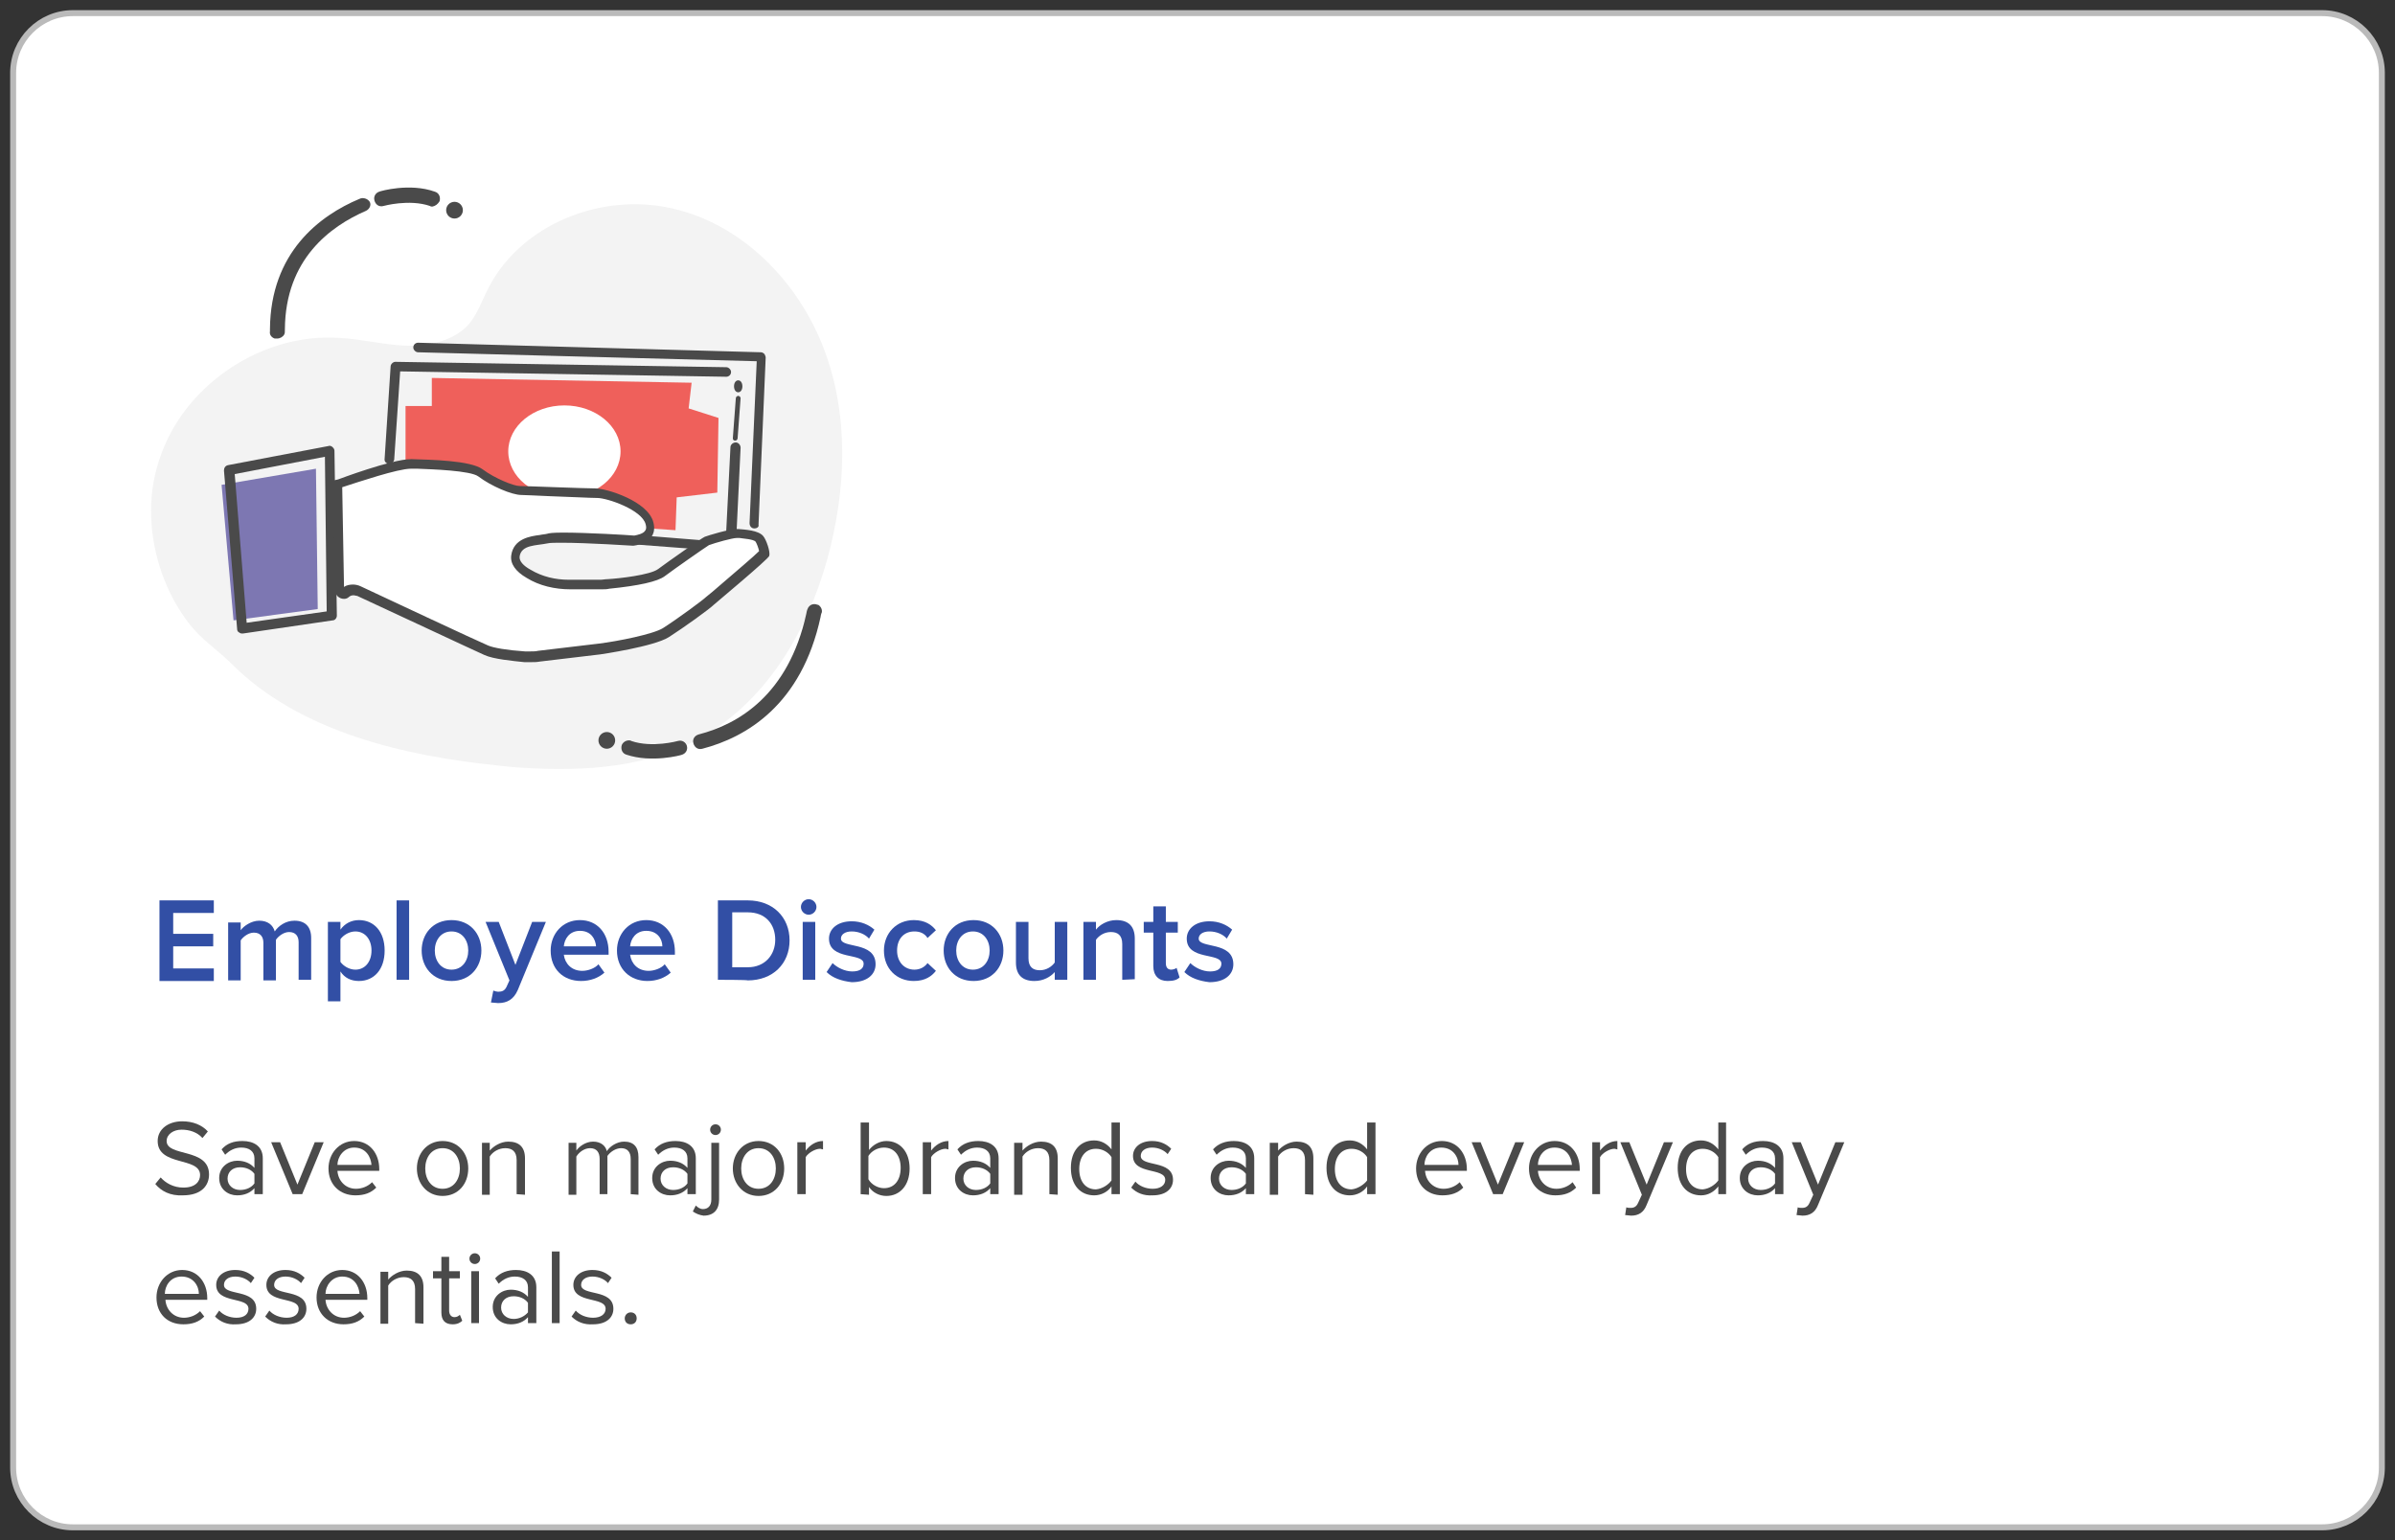 <?xml version="1.0" encoding="utf-8"?>
<!-- Generator: Adobe Illustrator 26.3.0, SVG Export Plug-In . SVG Version: 6.00 Build 0)  -->
<svg version="1.1" id="Layer_2" xmlns="http://www.w3.org/2000/svg" xmlns:xlink="http://www.w3.org/1999/xlink" x="0px" y="0px"
	 viewBox="0 0 401 258" style="enable-background:new 0 0 401 258;" xml:space="preserve">
<rect x="0" y="0" width="401" height="258" fill="#333333" stroke="none"/>
<style type="text/css">
	.st0{fill:#FFFFFF;stroke:#BABABA;stroke-miterlimit:10;}
	.st1{fill:#324FA5;}
	.st2{fill:#4A4A4A;}
	.st3{fill:#F3F3F3;}
	.st4{fill:#7D77B2;}
	.st5{fill:#EF605B;}
	.st6{fill:#FFFFFF;}
</style>
<g id="ADP_US_WFN_Employee_Onboarding_Slide_45">
	<path class="st0" d="M12.2,2.2h376.6c5.5,0,10,4.5,10,10v233.6c0,5.5-4.5,10-10,10H12.2c-5.5,0-10-4.5-10-10V12.2
		C2.2,6.7,6.7,2.2,12.2,2.2z"/>
	<path class="st1" d="M26.7,164.1v-13.3h9.1v2.1h-6.8v3.5h6.7v2.1h-6.7v3.7h6.8v2.1H26.7z"/>
	<path class="st1" d="M50,164.1v-6.3c0-1-0.5-1.7-1.6-1.7c-0.9,0-1.8,0.7-2.2,1.3v6.8h-2.1v-6.3c0-1-0.5-1.7-1.6-1.7
		c-0.9,0-1.8,0.7-2.2,1.3v6.7h-2.1v-9.7h2.1v1.3c0.4-0.6,1.7-1.6,3.1-1.6s2.3,0.7,2.6,1.8c0.6-0.9,1.8-1.8,3.3-1.8
		c1.8,0,2.8,1,2.8,2.9v7L50,164.1L50,164.1z"/>
	<path class="st1" d="M57,162.7v5h-2.1v-13.3H57v1.3c0.7-1,1.8-1.6,3.1-1.6c2.5,0,4.3,1.9,4.3,5.1s-1.8,5.1-4.3,5.1
		C58.8,164.3,57.7,163.8,57,162.7L57,162.7z M62.2,159.2c0-1.9-1.1-3.2-2.7-3.2c-1,0-2,0.6-2.5,1.3v3.8c0.5,0.7,1.5,1.3,2.5,1.3
		C61.1,162.4,62.2,161.1,62.2,159.2L62.2,159.2z"/>
	<path class="st1" d="M66.4,164.1v-13.3h2.1v13.3H66.4z"/>
	<path class="st1" d="M70.6,159.2c0-2.8,1.9-5.1,5-5.1s5,2.3,5,5.1s-1.9,5.1-5,5.1S70.6,162,70.6,159.2z M78.4,159.2
		c0-1.7-1-3.2-2.8-3.2s-2.8,1.5-2.8,3.2s1,3.2,2.8,3.2S78.4,160.9,78.4,159.2z"/>
	<path class="st1" d="M82.6,165.9c0.2,0.1,0.6,0.2,0.8,0.2c0.7,0,1.1-0.2,1.4-0.8l0.5-1.1l-4-9.8h2.2l2.8,7.2l2.8-7.2h2.3l-4.7,11.4
		c-0.7,1.6-1.8,2.2-3.3,2.2c-0.3,0-0.9-0.1-1.2-0.1L82.6,165.9L82.6,165.9z"/>
	<path class="st1" d="M92.2,159.2c0-2.8,2-5.1,4.9-5.1s4.8,2.2,4.8,5.3v0.5h-7.5c0.2,1.5,1.3,2.7,3.1,2.7c0.9,0,2.1-0.4,2.7-1.1
		l1,1.4c-1,0.9-2.4,1.4-3.9,1.4C94.3,164.3,92.2,162.3,92.2,159.2z M97.1,155.9c-1.8,0-2.6,1.4-2.7,2.6h5.4
		C99.7,157.3,99,155.9,97.1,155.9z"/>
	<path class="st1" d="M103.3,159.2c0-2.8,2-5.1,4.9-5.1s4.8,2.2,4.8,5.3v0.5h-7.5c0.2,1.5,1.3,2.7,3.1,2.7c0.9,0,2.1-0.4,2.7-1.1
		l1,1.4c-1,0.9-2.4,1.4-3.9,1.4C105.5,164.3,103.3,162.3,103.3,159.2z M108.2,155.9c-1.8,0-2.6,1.4-2.7,2.6h5.4
		C110.9,157.3,110.1,155.9,108.2,155.9z"/>
	<path class="st1" d="M120.2,164.1v-13.3h5c4.2,0,7,2.8,7,6.7s-2.8,6.7-7,6.7C125.2,164.1,120.2,164.1,120.2,164.1z M129.8,157.4
		c0-2.6-1.6-4.6-4.6-4.6h-2.6v9.2h2.6C128.1,162,129.8,159.9,129.8,157.4z"/>
	<path class="st1" d="M134.1,151.9c0-0.7,0.6-1.3,1.3-1.3s1.3,0.6,1.3,1.3s-0.6,1.3-1.3,1.3S134.1,152.6,134.1,151.9z M134.4,164.1
		v-9.7h2.1v9.7H134.4z"/>
	<path class="st1" d="M138.4,162.8l1-1.5c0.7,0.7,2,1.4,3.3,1.4s1.9-0.5,1.9-1.3c0-1.9-5.8-0.5-5.8-4.2c0-1.6,1.4-2.9,3.8-2.9
		c1.6,0,2.9,0.6,3.8,1.4l-0.9,1.5c-0.6-0.7-1.7-1.2-2.9-1.2c-1.1,0-1.8,0.5-1.8,1.2c0,1.7,5.8,0.4,5.8,4.3c0,1.7-1.4,3-4,3
		C140.9,164.3,139.4,163.8,138.4,162.8L138.4,162.8z"/>
	<path class="st1" d="M148,159.2c0-2.9,2.1-5.1,5-5.1c1.9,0,3,0.8,3.7,1.7l-1.4,1.3c-0.5-0.8-1.3-1.1-2.2-1.1
		c-1.8,0-2.9,1.3-2.9,3.2s1.2,3.2,2.9,3.2c0.9,0,1.7-0.4,2.2-1.1l1.4,1.3c-0.7,0.9-1.8,1.7-3.7,1.7C150.1,164.3,148,162.2,148,159.2
		z"/>
	<path class="st1" d="M158,159.2c0-2.8,1.9-5.1,5-5.1s5,2.3,5,5.1s-1.9,5.1-5,5.1S158,162,158,159.2z M165.7,159.2
		c0-1.7-1-3.2-2.8-3.2s-2.8,1.5-2.8,3.2s1,3.2,2.8,3.2S165.7,160.9,165.7,159.2z"/>
	<path class="st1" d="M176.6,164.1v-1.3c-0.7,0.8-1.9,1.5-3.4,1.5c-2.1,0-3.1-1.1-3.1-3.1v-6.8h2.1v6.1c0,1.5,0.8,2,1.9,2
		c1.1,0,2-0.6,2.5-1.3v-6.8h2.1v9.7L176.6,164.1L176.6,164.1z"/>
	<path class="st1" d="M187.9,164.1v-6c0-1.5-0.8-2-1.9-2c-1.1,0-2,0.6-2.5,1.3v6.7h-2.1v-9.7h2.1v1.3c0.6-0.8,1.9-1.6,3.4-1.6
		c2.1,0,3.1,1.1,3.1,3.1v6.8L187.9,164.1L187.9,164.1z"/>
	<path class="st1" d="M193.1,161.8v-5.6h-1.6v-1.8h1.6v-2.6h2.1v2.6h2v1.8h-2v5.1c0,0.7,0.3,1.1,0.9,1.1c0.4,0,0.8-0.2,0.9-0.3
		l0.5,1.6c-0.4,0.4-1,0.6-2,0.6C194,164.3,193.1,163.4,193.1,161.8L193.1,161.8z"/>
	<path class="st1" d="M198.3,162.8l1-1.5c0.7,0.7,2,1.4,3.3,1.4s1.9-0.5,1.9-1.3c0-1.9-5.8-0.5-5.8-4.2c0-1.6,1.4-2.9,3.8-2.9
		c1.6,0,2.9,0.6,3.8,1.4l-0.9,1.5c-0.6-0.7-1.7-1.2-2.9-1.2c-1.1,0-1.8,0.5-1.8,1.2c0,1.7,5.8,0.4,5.8,4.3c0,1.7-1.4,3-4,3
		C200.8,164.3,199.3,163.8,198.3,162.8L198.3,162.8z"/>
	<path class="st2" d="M26,198.3l0.9-1.1c0.8,0.9,2.1,1.7,3.8,1.7c2.1,0,2.8-1.1,2.8-2.1c0-3.1-7.1-1.4-7.1-5.7c0-2,1.8-3.3,4.1-3.3
		c1.8,0,3.3,0.6,4.3,1.7l-0.9,1.1c-0.9-1-2.2-1.4-3.5-1.4c-1.4,0-2.5,0.8-2.5,1.9c0,2.7,7.1,1.1,7.1,5.6c0,1.8-1.2,3.5-4.4,3.5
		C28.5,200.3,27,199.5,26,198.3L26,198.3z"/>
	<path class="st2" d="M42.6,200v-1c-0.7,0.8-1.7,1.2-2.9,1.2c-1.5,0-3-1-3-2.9s1.6-2.9,3-2.9c1.2,0,2.2,0.4,2.9,1.2v-1.6
		c0-1.2-0.9-1.8-2.2-1.8c-1,0-1.9,0.4-2.7,1.2l-0.6-0.9c0.9-1,2-1.4,3.5-1.4c1.8,0,3.4,0.8,3.4,2.9v6L42.6,200L42.6,200z
		 M42.6,198.2v-1.6c-0.5-0.7-1.4-1.1-2.4-1.1c-1.3,0-2.1,0.8-2.1,1.9s0.9,1.9,2.1,1.9C41.2,199.3,42.1,198.9,42.6,198.2z"/>
	<path class="st2" d="M49,200l-3.6-8.7h1.5l2.9,7.1l2.9-7.1h1.5l-3.6,8.7C50.5,200,49,200,49,200z"/>
	<path class="st2" d="M55,195.7c0-2.5,1.8-4.6,4.3-4.6c2.6,0,4.2,2.1,4.2,4.7v0.3h-7c0.1,1.6,1.3,3,3.1,3c1,0,2-0.4,2.7-1.1l0.7,0.9
		c-0.9,0.9-2,1.3-3.5,1.3C56.9,200.2,55,198.4,55,195.7L55,195.7z M59.3,192.2c-1.8,0-2.8,1.6-2.8,2.9h5.7
		C62.1,193.8,61.3,192.2,59.3,192.2L59.3,192.2z"/>
	<path class="st2" d="M69.8,195.7c0-2.5,1.7-4.6,4.3-4.6s4.3,2,4.3,4.6s-1.7,4.6-4.3,4.6S69.8,198.2,69.8,195.7z M77,195.7
		c0-1.8-1-3.4-2.9-3.4s-2.9,1.6-2.9,3.4s1,3.4,2.9,3.4S77,197.5,77,195.7z"/>
	<path class="st2" d="M86.5,200v-5.7c0-1.5-0.8-2-1.9-2c-1.1,0-2.1,0.6-2.6,1.4v6.4h-1.3v-8.7h1.3v1.3c0.6-0.7,1.8-1.5,3.1-1.5
		c1.8,0,2.8,0.9,2.8,2.8v6.1L86.5,200L86.5,200z"/>
	<path class="st2" d="M105.6,200v-5.9c0-1.1-0.5-1.8-1.6-1.8c-0.9,0-1.8,0.6-2.3,1.3v6.4h-1.3v-5.9c0-1.1-0.5-1.8-1.6-1.8
		c-0.9,0-1.8,0.6-2.3,1.4v6.4h-1.3v-8.7h1.3v1.3c0.4-0.6,1.5-1.5,2.8-1.5s2.1,0.7,2.3,1.6c0.5-0.8,1.7-1.6,2.9-1.6
		c1.6,0,2.4,0.9,2.4,2.6v6.3L105.6,200L105.6,200z"/>
	<path class="st2" d="M115.1,200v-1c-0.7,0.8-1.7,1.2-2.9,1.2c-1.5,0-3-1-3-2.9s1.6-2.9,3-2.9c1.2,0,2.2,0.4,2.9,1.2v-1.6
		c0-1.2-0.9-1.8-2.2-1.8c-1,0-1.9,0.4-2.7,1.2l-0.6-0.9c0.9-1,2.1-1.4,3.5-1.4c1.8,0,3.4,0.8,3.4,2.9v6L115.1,200L115.1,200z
		 M115.1,198.2v-1.6c-0.5-0.7-1.4-1.1-2.4-1.1c-1.3,0-2.1,0.8-2.1,1.9s0.9,1.9,2.1,1.9C113.7,199.3,114.6,198.9,115.1,198.2z"/>
	<path class="st2" d="M116,202.9l0.5-1c0.3,0.3,0.7,0.6,1.2,0.6c0.8,0,1.4-0.5,1.4-1.6v-9.5h1.3v9.5c0,1.7-0.9,2.7-2.6,2.7
		C117.1,203.5,116.6,203.3,116,202.9L116,202.9z M118.9,189.2c0-0.5,0.4-0.9,0.9-0.9s0.9,0.4,0.9,0.9s-0.4,0.9-0.9,0.9
		S118.9,189.7,118.9,189.2z"/>
	<path class="st2" d="M122.7,195.7c0-2.5,1.7-4.6,4.3-4.6c2.6,0,4.3,2,4.3,4.6s-1.7,4.6-4.3,4.6S122.7,198.2,122.7,195.7z
		 M129.9,195.7c0-1.8-1-3.4-2.9-3.4s-2.9,1.6-2.9,3.4s1,3.4,2.9,3.4C128.9,199.1,129.9,197.5,129.9,195.7z"/>
	<path class="st2" d="M133.5,200v-8.7h1.4v1.4c0.7-0.9,1.7-1.6,2.9-1.6v1.4c-0.2,0-0.3-0.1-0.5-0.1c-0.8,0-2,0.7-2.4,1.4v6.2
		L133.5,200L133.5,200z"/>
	<path class="st2" d="M144.1,200v-12h1.4v4.6c0.7-0.9,1.8-1.5,2.9-1.5c2.3,0,3.9,1.8,3.9,4.6s-1.6,4.6-3.9,4.6
		c-1.2,0-2.3-0.6-2.9-1.5v1.3L144.1,200L144.1,200z M148,199c1.8,0,2.8-1.4,2.8-3.4s-1-3.4-2.8-3.4c-1.1,0-2.1,0.6-2.6,1.4v3.9
		C145.9,198.4,147,199,148,199L148,199z"/>
	<path class="st2" d="M154.5,200v-8.7h1.4v1.4c0.7-0.9,1.7-1.6,2.9-1.6v1.4c-0.2,0-0.3-0.1-0.5-0.1c-0.8,0-2,0.7-2.4,1.4v6.2
		L154.5,200L154.5,200z"/>
	<path class="st2" d="M165.8,200v-1c-0.7,0.8-1.7,1.2-2.9,1.2c-1.5,0-3-1-3-2.9s1.6-2.9,3-2.9c1.2,0,2.2,0.4,2.9,1.2v-1.6
		c0-1.2-0.9-1.8-2.2-1.8c-1,0-1.9,0.4-2.7,1.2l-0.6-0.9c0.9-1,2.1-1.4,3.5-1.4c1.8,0,3.4,0.8,3.4,2.9v6L165.8,200L165.8,200z
		 M165.8,198.2v-1.6c-0.5-0.7-1.4-1.1-2.4-1.1c-1.3,0-2.1,0.8-2.1,1.9s0.9,1.9,2.1,1.9C164.4,199.3,165.3,198.9,165.8,198.2z"/>
	<path class="st2" d="M175.7,200v-5.7c0-1.5-0.8-2-1.9-2c-1.1,0-2.1,0.6-2.6,1.4v6.4h-1.4v-8.7h1.4v1.3c0.6-0.7,1.8-1.5,3.1-1.5
		c1.8,0,2.8,0.9,2.8,2.8v6.1L175.7,200L175.7,200z"/>
	<path class="st2" d="M186.1,200v-1.3c-0.6,0.9-1.7,1.5-2.9,1.5c-2.3,0-3.9-1.7-3.9-4.6s1.6-4.6,3.9-4.6c1.2,0,2.2,0.6,2.9,1.5V188
		h1.4v12L186.1,200L186.1,200z M186.1,197.7v-3.9c-0.5-0.8-1.5-1.4-2.6-1.4c-1.8,0-2.8,1.4-2.8,3.4s1,3.4,2.8,3.4
		C184.6,199.1,185.6,198.4,186.1,197.7L186.1,197.7z"/>
	<path class="st2" d="M189.4,198.9l0.7-1c0.6,0.7,1.7,1.2,2.9,1.2c1.3,0,2.1-0.6,2.1-1.5c0-2.1-5.4-0.8-5.4-4c0-1.4,1.2-2.5,3.2-2.5
		c1.5,0,2.5,0.6,3.2,1.3l-0.6,0.9c-0.5-0.6-1.5-1.1-2.6-1.1c-1.2,0-1.9,0.6-1.9,1.4c0,1.9,5.4,0.6,5.4,4c0,1.5-1.2,2.6-3.4,2.6
		C191.5,200.3,190.3,199.8,189.4,198.9L189.4,198.9z"/>
	<path class="st2" d="M208.6,200v-1c-0.7,0.8-1.7,1.2-2.9,1.2c-1.5,0-3-1-3-2.9s1.6-2.9,3-2.9c1.2,0,2.2,0.4,2.9,1.2v-1.6
		c0-1.2-0.9-1.8-2.2-1.8c-1,0-1.9,0.4-2.7,1.2l-0.6-0.9c0.9-1,2.1-1.4,3.5-1.4c1.8,0,3.4,0.8,3.4,2.9v6L208.6,200L208.6,200z
		 M208.6,198.2v-1.6c-0.5-0.7-1.4-1.1-2.4-1.1c-1.3,0-2.1,0.8-2.1,1.9s0.9,1.9,2.1,1.9C207.2,199.3,208.1,198.9,208.6,198.2z"/>
	<path class="st2" d="M218.5,200v-5.7c0-1.5-0.8-2-1.9-2c-1.1,0-2.1,0.6-2.6,1.4v6.4h-1.4v-8.7h1.4v1.3c0.6-0.7,1.8-1.5,3.1-1.5
		c1.8,0,2.8,0.9,2.8,2.8v6.1L218.5,200L218.5,200z"/>
	<path class="st2" d="M228.9,200v-1.3c-0.6,0.9-1.7,1.5-2.9,1.5c-2.3,0-3.9-1.7-3.9-4.6s1.6-4.6,3.9-4.6c1.2,0,2.2,0.6,2.9,1.5V188
		h1.4v12L228.9,200L228.9,200z M228.9,197.7v-3.9c-0.5-0.8-1.5-1.4-2.6-1.4c-1.8,0-2.8,1.4-2.8,3.4s1,3.4,2.8,3.4
		C227.3,199.1,228.4,198.4,228.9,197.7L228.9,197.7z"/>
	<path class="st2" d="M237.1,195.7c0-2.5,1.8-4.6,4.3-4.6c2.6,0,4.2,2.1,4.2,4.7v0.3h-7c0.1,1.6,1.3,3,3.1,3c1,0,2-0.4,2.7-1.1
		l0.6,0.9c-0.9,0.9-2,1.3-3.5,1.3C238.9,200.2,237.1,198.4,237.1,195.7L237.1,195.7z M241.3,192.2c-1.9,0-2.8,1.6-2.8,2.9h5.7
		C244.2,193.8,243.3,192.2,241.3,192.2L241.3,192.2z"/>
	<path class="st2" d="M250,200l-3.6-8.7h1.5l2.9,7.1l2.9-7.1h1.5l-3.6,8.7H250L250,200z"/>
	<path class="st2" d="M256,195.7c0-2.5,1.8-4.6,4.3-4.6c2.6,0,4.2,2.1,4.2,4.7v0.3h-7c0.1,1.6,1.3,3,3.1,3c1,0,2-0.4,2.7-1.1
		l0.6,0.9c-0.9,0.9-2,1.3-3.5,1.3C257.9,200.2,256,198.4,256,195.7L256,195.7z M260.3,192.2c-1.9,0-2.8,1.6-2.8,2.9h5.7
		C263.1,193.8,262.3,192.2,260.3,192.2L260.3,192.2z"/>
	<path class="st2" d="M266.6,200v-8.7h1.3v1.4c0.7-0.9,1.7-1.6,2.9-1.6v1.4c-0.2,0-0.3-0.1-0.5-0.1c-0.8,0-2,0.7-2.4,1.4v6.2
		L266.6,200L266.6,200z"/>
	<path class="st2" d="M272.3,202.2c0.2,0.1,0.5,0.1,0.7,0.1c0.6,0,1-0.2,1.3-0.9l0.6-1.3l-3.6-8.8h1.5l2.9,7.1l2.9-7.1h1.5
		l-4.4,10.5c-0.5,1.3-1.4,1.8-2.6,1.8c-0.3,0-0.7-0.1-1-0.1L272.3,202.2L272.3,202.2z"/>
	<path class="st2" d="M287.7,200v-1.3c-0.7,0.9-1.7,1.5-2.9,1.5c-2.3,0-3.9-1.7-3.9-4.6s1.6-4.6,3.9-4.6c1.2,0,2.2,0.6,2.9,1.5V188
		h1.3v12L287.7,200L287.7,200z M287.7,197.7v-3.9c-0.5-0.8-1.5-1.4-2.6-1.4c-1.8,0-2.8,1.4-2.8,3.4s1,3.4,2.8,3.4
		C286.2,199.1,287.2,198.4,287.7,197.7L287.7,197.7z"/>
	<path class="st2" d="M297.2,200v-1c-0.7,0.8-1.7,1.2-2.9,1.2c-1.5,0-3-1-3-2.9s1.6-2.9,3-2.9c1.2,0,2.2,0.4,2.9,1.2v-1.6
		c0-1.2-0.9-1.8-2.2-1.8c-1,0-1.9,0.4-2.7,1.2l-0.6-0.9c0.9-1,2-1.4,3.5-1.4c1.8,0,3.4,0.8,3.4,2.9v6L297.2,200L297.2,200z
		 M297.2,198.2v-1.6c-0.5-0.7-1.4-1.1-2.4-1.1c-1.3,0-2.1,0.8-2.1,1.9s0.9,1.9,2.1,1.9C295.8,199.3,296.7,198.9,297.2,198.2z"/>
	<path class="st2" d="M301,202.2c0.2,0.1,0.5,0.1,0.7,0.1c0.6,0,1-0.2,1.3-0.9l0.6-1.3l-3.6-8.8h1.5l2.9,7.1l2.9-7.1h1.5l-4.4,10.5
		c-0.5,1.3-1.4,1.8-2.6,1.8c-0.3,0-0.7-0.1-1-0.1L301,202.2L301,202.2z"/>
	<path class="st2" d="M26.2,217.3c0-2.5,1.8-4.6,4.3-4.6c2.6,0,4.2,2.1,4.2,4.7v0.3h-7c0.1,1.6,1.3,3,3.1,3c1,0,2-0.4,2.7-1.1
		l0.7,0.9c-0.9,0.9-2,1.3-3.5,1.3C28,221.8,26.2,220,26.2,217.3L26.2,217.3z M30.4,213.8c-1.9,0-2.8,1.6-2.8,2.9h5.7
		C33.3,215.4,32.4,213.8,30.4,213.8L30.4,213.8z"/>
	<path class="st2" d="M36,220.5l0.7-1c0.6,0.7,1.7,1.2,2.9,1.2c1.3,0,2-0.6,2-1.5c0-2.1-5.4-0.8-5.4-4c0-1.4,1.2-2.5,3.2-2.5
		c1.5,0,2.5,0.6,3.2,1.3l-0.6,0.9c-0.5-0.6-1.5-1.1-2.6-1.1c-1.2,0-1.9,0.6-1.9,1.4c0,1.9,5.4,0.6,5.4,4c0,1.5-1.2,2.6-3.4,2.6
		C38.1,221.9,36.9,221.4,36,220.5L36,220.5z"/>
	<path class="st2" d="M44.4,220.5l0.7-1c0.6,0.7,1.7,1.2,2.9,1.2c1.3,0,2-0.6,2-1.5c0-2.1-5.4-0.8-5.4-4c0-1.4,1.2-2.5,3.2-2.5
		c1.5,0,2.5,0.6,3.2,1.3l-0.6,0.9c-0.5-0.6-1.5-1.1-2.6-1.1c-1.2,0-1.9,0.6-1.9,1.4c0,1.9,5.4,0.6,5.4,4c0,1.5-1.2,2.6-3.4,2.6
		C46.5,221.9,45.3,221.4,44.4,220.5L44.4,220.5z"/>
	<path class="st2" d="M53,217.3c0-2.5,1.8-4.6,4.3-4.6c2.6,0,4.2,2.1,4.2,4.7v0.3h-7c0.1,1.6,1.3,3,3.1,3c1,0,2-0.4,2.7-1.1l0.7,0.9
		c-0.9,0.9-2,1.3-3.5,1.3C54.9,221.8,53,220,53,217.3L53,217.3z M57.3,213.8c-1.8,0-2.8,1.6-2.8,2.9h5.7
		C60.1,215.4,59.3,213.8,57.3,213.8L57.3,213.8z"/>
	<path class="st2" d="M69.5,221.6v-5.7c0-1.5-0.8-2-1.9-2c-1.1,0-2.1,0.6-2.6,1.4v6.4h-1.3v-8.7H65v1.3c0.6-0.7,1.8-1.5,3.1-1.5
		c1.8,0,2.8,0.9,2.8,2.8v6.1L69.5,221.6L69.5,221.6z"/>
	<path class="st2" d="M73.9,219.8v-5.7h-1.4v-1.2h1.4v-2.4h1.3v2.4H77v1.2h-1.8v5.4c0,0.6,0.3,1.1,0.9,1.1c0.4,0,0.7-0.2,0.9-0.4
		l0.4,1c-0.3,0.3-0.8,0.6-1.6,0.6C74.5,221.8,73.9,221.1,73.9,219.8L73.9,219.8z"/>
	<path class="st2" d="M78.6,210.8c0-0.5,0.4-0.9,0.9-0.9s0.9,0.4,0.9,0.9s-0.4,0.9-0.9,0.9S78.6,211.3,78.6,210.8z M78.9,221.6v-8.7
		h1.3v8.7H78.9z"/>
	<path class="st2" d="M88.4,221.6v-1c-0.7,0.8-1.7,1.2-2.9,1.2c-1.5,0-3-1-3-2.9s1.6-2.9,3-2.9c1.2,0,2.2,0.4,2.9,1.2v-1.6
		c0-1.2-0.9-1.8-2.2-1.8c-1,0-1.9,0.4-2.7,1.2l-0.6-0.9c0.9-1,2.1-1.4,3.5-1.4c1.8,0,3.4,0.8,3.4,2.9v6L88.4,221.6L88.4,221.6z
		 M88.4,219.8v-1.6c-0.5-0.7-1.4-1.1-2.4-1.1c-1.3,0-2.1,0.8-2.1,1.9s0.9,1.9,2.1,1.9C86.9,220.9,87.8,220.5,88.4,219.8z"/>
	<path class="st2" d="M92.4,221.6v-12h1.3v12H92.4z"/>
	<path class="st2" d="M95.7,220.5l0.7-1c0.6,0.7,1.7,1.2,2.9,1.2c1.3,0,2.1-0.6,2.1-1.5c0-2.1-5.4-0.8-5.4-4c0-1.4,1.2-2.5,3.2-2.5
		c1.5,0,2.5,0.6,3.2,1.3l-0.6,0.9c-0.5-0.6-1.5-1.1-2.6-1.1c-1.2,0-1.9,0.6-1.9,1.4c0,1.9,5.4,0.6,5.4,4c0,1.5-1.2,2.6-3.4,2.6
		C97.8,221.9,96.6,221.4,95.7,220.5L95.7,220.5z"/>
	<path class="st2" d="M104.6,220.8c0-0.5,0.4-1,1-1s1,0.4,1,1s-0.4,1-1,1S104.6,221.4,104.6,220.8z"/>
	<path class="st3" d="M31.1,68.6c-2,2.6-3.5,5.5-4.5,8.6C24.6,83.3,25,90,27.1,96c1.1,3.1,2.6,5.9,4.6,8.5c2.1,2.7,4.7,4.3,7.1,6.7
		c11.4,11.4,28.9,15.4,44.5,17c0.6,0.1,1.2,0.1,1.7,0.2c10.8,0.9,22.2,0.6,31.7-4.5c11.3-6,18.4-17.9,21.8-30.2
		c3.2-11.6,3.7-24.2-0.6-35.4s-13.7-20.8-25.4-23.4c-11.7-2.7-25.2,2.6-30.7,13.3c-1.1,2.1-1.8,4.3-3.3,6.1C76.1,57,72,58,68.2,57.9
		c-3.8-0.1-7.5-1.1-11.3-1.3C47,55.9,37.1,60.8,31.1,68.6L31.1,68.6z"/>
	<path class="st2" d="M46.4,56.7c-0.1,0-0.3,0-0.4,0c-0.6-0.2-0.9-0.7-0.8-1.2c0-0.1,0-0.2,0-0.4c0.1-12.8,8.3-19,15-21.8
		c0.6-0.3,1.4,0,1.7,0.5c0.3,0.5,0,1.2-0.6,1.5c-6,2.6-13.5,8.1-13.6,19.8c0,0.5,0,0.7-0.1,0.9C47.4,56.4,46.9,56.7,46.4,56.7
		L46.4,56.7z"/>
	<path class="st2" d="M72.4,34.6c-0.1,0-0.3,0-0.4-0.1c-3.5-1.2-7.8,0-7.8,0c-0.7,0.2-1.3-0.2-1.5-0.9c-0.2-0.7,0.2-1.3,0.8-1.5
		c0.2-0.1,5.1-1.5,9.3,0c0.7,0.2,1,0.9,0.8,1.6C73.3,34.2,72.9,34.5,72.4,34.6L72.4,34.6z"/>
	<circle class="st2" cx="76.1" cy="35.2" r="1.4"/>
	<path class="st2" d="M136.6,101.2c0.1,0,0.2,0.1,0.4,0.1c0.5,0.3,0.8,1,0.5,1.5c0,0.1-0.1,0.3-0.1,0.5
		c-3.2,14.8-12.5,20.2-19.8,22.1c-0.7,0.2-1.3-0.2-1.5-0.9c-0.2-0.7,0.2-1.3,0.9-1.5c6.6-1.7,15-6.6,18-20.2c0.1-0.6,0.2-0.8,0.3-1
		C135.6,101.3,136.1,101.1,136.6,101.2L136.6,101.2z"/>
	<path class="st2" d="M105.3,124c0.1,0,0.3,0,0.4,0.1c3.5,1.2,7.8,0,7.8,0c0.7-0.2,1.3,0.2,1.5,0.8c0.2,0.7-0.2,1.3-0.8,1.5
		c-0.2,0.1-5.1,1.4-9.3,0c-0.7-0.2-1-0.9-0.8-1.6C104.3,124.3,104.8,124,105.3,124L105.3,124z"/>
	<circle class="st2" cx="101.6" cy="124" r="1.4"/>
	<polygon class="st4" points="37.1,81.2 52.9,78.5 53.2,102 39.1,103.9 	"/>
	<path class="st2" d="M40.5,106.1c-0.2,0-0.4-0.1-0.5-0.2c-0.2-0.1-0.3-0.3-0.3-0.6l-2.2-26.5c0-0.4,0.2-0.8,0.7-0.9L55,74.7
		c0.2-0.1,0.5,0,0.7,0.2c0.2,0.2,0.3,0.4,0.3,0.6l0.4,27.6c0,0.4-0.3,0.8-0.7,0.8l-15,2.2C40.6,106.1,40.6,106.1,40.5,106.1
		L40.5,106.1z M39.3,79.4l2,24.9l13.4-1.9l-0.3-25.9L39.3,79.4L39.3,79.4z"/>
	<path class="st2" d="M126.3,88.5C126.3,88.5,126.3,88.5,126.3,88.5c-0.5,0-0.8-0.4-0.8-0.9l1.2-27.1L70,59c-0.4,0-0.8-0.4-0.8-0.8
		c0-0.5,0.4-0.8,0.8-0.8l57.4,1.6c0.2,0,0.4,0.1,0.6,0.3c0.1,0.2,0.2,0.4,0.2,0.6l-1.2,28C127.1,88.2,126.8,88.5,126.3,88.5z"/>
	<path class="st2" d="M65.2,77.7C65.2,77.7,65.1,77.7,65.2,77.7c-0.5,0-0.9-0.4-0.8-0.9l1-15.4c0-0.4,0.4-0.8,0.8-0.8l55.4,0.9
		c0.4,0,0.8,0.4,0.8,0.8c0,0.5-0.4,0.8-0.8,0.8l-54.6-0.9L66,77C65.9,77.4,65.6,77.7,65.2,77.7L65.2,77.7z"/>
	<path class="st2" d="M122.3,92.4l-15.8-1.2c-0.4,0-0.8-0.4-0.8-0.8s0.4-0.8,0.8-0.8l15,1.2l0.8-15.9c0-0.4,0.4-0.8,0.9-0.8
		c0.4,0,0.8,0.4,0.8,0.9l-0.8,16.7C123.1,92.1,122.8,92.4,122.3,92.4L122.3,92.4z"/>
	<path class="st2" d="M123.1,73.8C123.1,73.8,123.1,73.8,123.1,73.8c-0.3,0-0.4-0.2-0.4-0.4l0.5-6.7c0-0.2,0.2-0.4,0.4-0.4
		c0.2,0,0.4,0.2,0.4,0.4l-0.5,6.7C123.5,73.6,123.3,73.8,123.1,73.8z"/>
	<path class="st2" d="M123.6,65.7c-0.4,0-0.7-0.4-0.7-1s0.3-1,0.7-1s0.7,0.4,0.7,1S124,65.7,123.6,65.7z"/>
	<polygon class="st5" points="67.9,68 72.3,68 72.3,63.3 115.8,64.1 115.3,68.4 120.3,70 120.1,82.5 113.3,83.3 113.1,88.8 
		67.9,85.7 	"/>
	<ellipse class="st6" cx="94.5" cy="75.6" rx="9.4" ry="7.7"/>
	<path class="st6" d="M89.1,110.1c-0.3,0-0.7,0-1,0c-3.1-0.2-5.5-0.7-6.4-1.1c-1.2-0.5-8.2-3.8-20.9-9.7l-0.4-0.2
		c-0.3-0.1-0.6-0.2-1-0.2c-0.5,0-0.9,0.1-1.3,0.4c-0.1,0.1-0.2,0.1-0.4,0.1c-0.3,0-0.7-0.2-0.7-0.7l-0.3-17.6l0.2,0
		c0.2-0.1,9-3.3,12-3.3l1.1,0c3,0.1,9.1,0.3,10.7,1.5c2,1.6,5.4,2.9,6.7,2.9c0.4,0,2.4,0.1,4.7,0.2c3.2,0.1,6.9,0.3,7.9,0.3
		c1.8,0,8.2,2.1,8.9,5.1c0.2,0.7,0.1,1.3-0.2,1.8c-0.6,0.8-2,1.1-2.5,1.2c0,0-7.7-0.5-11.9-0.5c-1.7,0-2.3,0.1-2.6,0.1
		c-0.4,0.1-0.8,0.2-1.2,0.2c-1.6,0.2-3.8,0.5-4.1,2.7c-0.1,1,0.6,2,2.2,3c2,1.2,4.4,1.8,6.9,1.8h5.2c0.4,0,0.8,0,1.3-0.1
		c3.3-0.3,7.6-0.9,8.9-1.9c1.7-1.3,7.1-5,7.6-5.3c0.7-0.2,4-1.2,5.1-1.2l0.5,0c0.9,0.1,2.7,0.2,3.2,0.9c0.3,0.4,0.9,1.9,0.8,2.4
		c-0.5,0.6-3.3,3-8.1,7.1c-0.6,0.5-1,0.8-1,0.8c-0.6,0.6-4.9,3.7-7.4,5.3c-1.9,1.2-8.7,2.4-11.2,2.8L90.5,110
		C90,110.1,89.6,110.1,89.1,110.1L89.1,110.1z"/>
	<path class="st2" d="M68.8,78.5L68.8,78.5l1.1,0c2.4,0.1,8.9,0.3,10.2,1.3c2.1,1.6,5.6,3.1,7.2,3.1c0.4,0,2.5,0.1,4.7,0.2
		c3.2,0.1,6.9,0.3,8,0.3c1.7,0,7.5,2,8.1,4.4c0.2,0.7,0,1-0.1,1.1c-0.3,0.5-1.3,0.7-1.8,0.8c-1.1-0.1-8-0.5-11.9-0.5
		c-1.8,0-2.4,0.1-2.7,0.2c-0.4,0.1-0.8,0.1-1.2,0.2c-1.6,0.2-4.4,0.6-4.8,3.4c-0.2,1.4,0.7,2.7,2.6,3.8c2.1,1.3,4.7,1.9,7.3,1.9h5.2
		c0.5,0,0.9,0,1.3-0.1c5-0.5,8.1-1.2,9.3-2.1c1.6-1.2,6.6-4.7,7.4-5.2c1.1-0.4,3.9-1.2,4.7-1.2l0.4,0c0.6,0.1,2.3,0.2,2.7,0.6
		c0.2,0.3,0.5,1.1,0.6,1.6c-0.9,0.9-3.5,3.1-7.8,6.8c-1,0.8-1,0.8-1.1,0.9c-0.5,0.5-4.7,3.6-7.2,5.2c-1.6,1-7.5,2.2-10.8,2.6
		l-10.1,1.2c-0.4,0.1-0.9,0.1-1.3,0.1c-0.3,0-0.6,0-0.9,0c-3-0.2-5.3-0.6-6.2-1c-1.9-0.8-18.1-8.4-21.3-9.9
		c-0.4-0.2-0.9-0.3-1.3-0.3c-0.5,0-1.1,0.1-1.5,0.4l-0.3-16.7C60.1,80.7,66.6,78.5,68.8,78.5 M119,91.4L119,91.4L119,91.4
		 M68.8,76.9c-3.2,0-12.2,3.4-12.2,3.4l-0.9,0.2l0.4,18.3c0,0.9,0.7,1.5,1.5,1.5c0.3,0,0.6-0.1,0.8-0.3c0.2-0.2,0.5-0.3,0.8-0.3
		c0.2,0,0.4,0.1,0.6,0.1c3.7,1.7,19.5,9.1,21.3,9.9c1.5,0.7,4.8,1,6.7,1.2c0.3,0,0.7,0,1.1,0c0.5,0,1,0,1.5-0.1l10.1-1.2
		c0,0,9-1.3,11.5-2.9s6.8-4.7,7.5-5.4c0.2-0.2,9.1-7.6,9.3-8.2c0.2-0.7-0.5-2.7-1-3.3c-0.8-1-3.1-1.1-4.2-1.2c-0.1,0-0.1,0-0.2,0
		c-1.3,0-4.9,1.1-5.4,1.3c-0.5,0.2-6.2,4.2-7.8,5.4c-1.3,1-6.6,1.6-8.5,1.7c-0.4,0-0.8,0.1-1.2,0.1h-5.2c-2.3,0-4.5-0.5-6.5-1.7
		c-1.1-0.6-1.9-1.4-1.8-2.2c0.3-2,2.8-1.8,4.7-2.2c0.4-0.1,1.3-0.1,2.4-0.1c4.2,0,11.9,0.5,11.9,0.5s4.3-0.3,3.4-3.9
		c-0.9-3.6-7.9-5.7-9.7-5.7s-11.7-0.4-12.7-0.4s-4.2-1.3-6.2-2.8S72,77,69,76.9C68.9,76.9,68.9,76.9,68.8,76.9L68.8,76.9L68.8,76.9z
		"/>
</g>
</svg>
